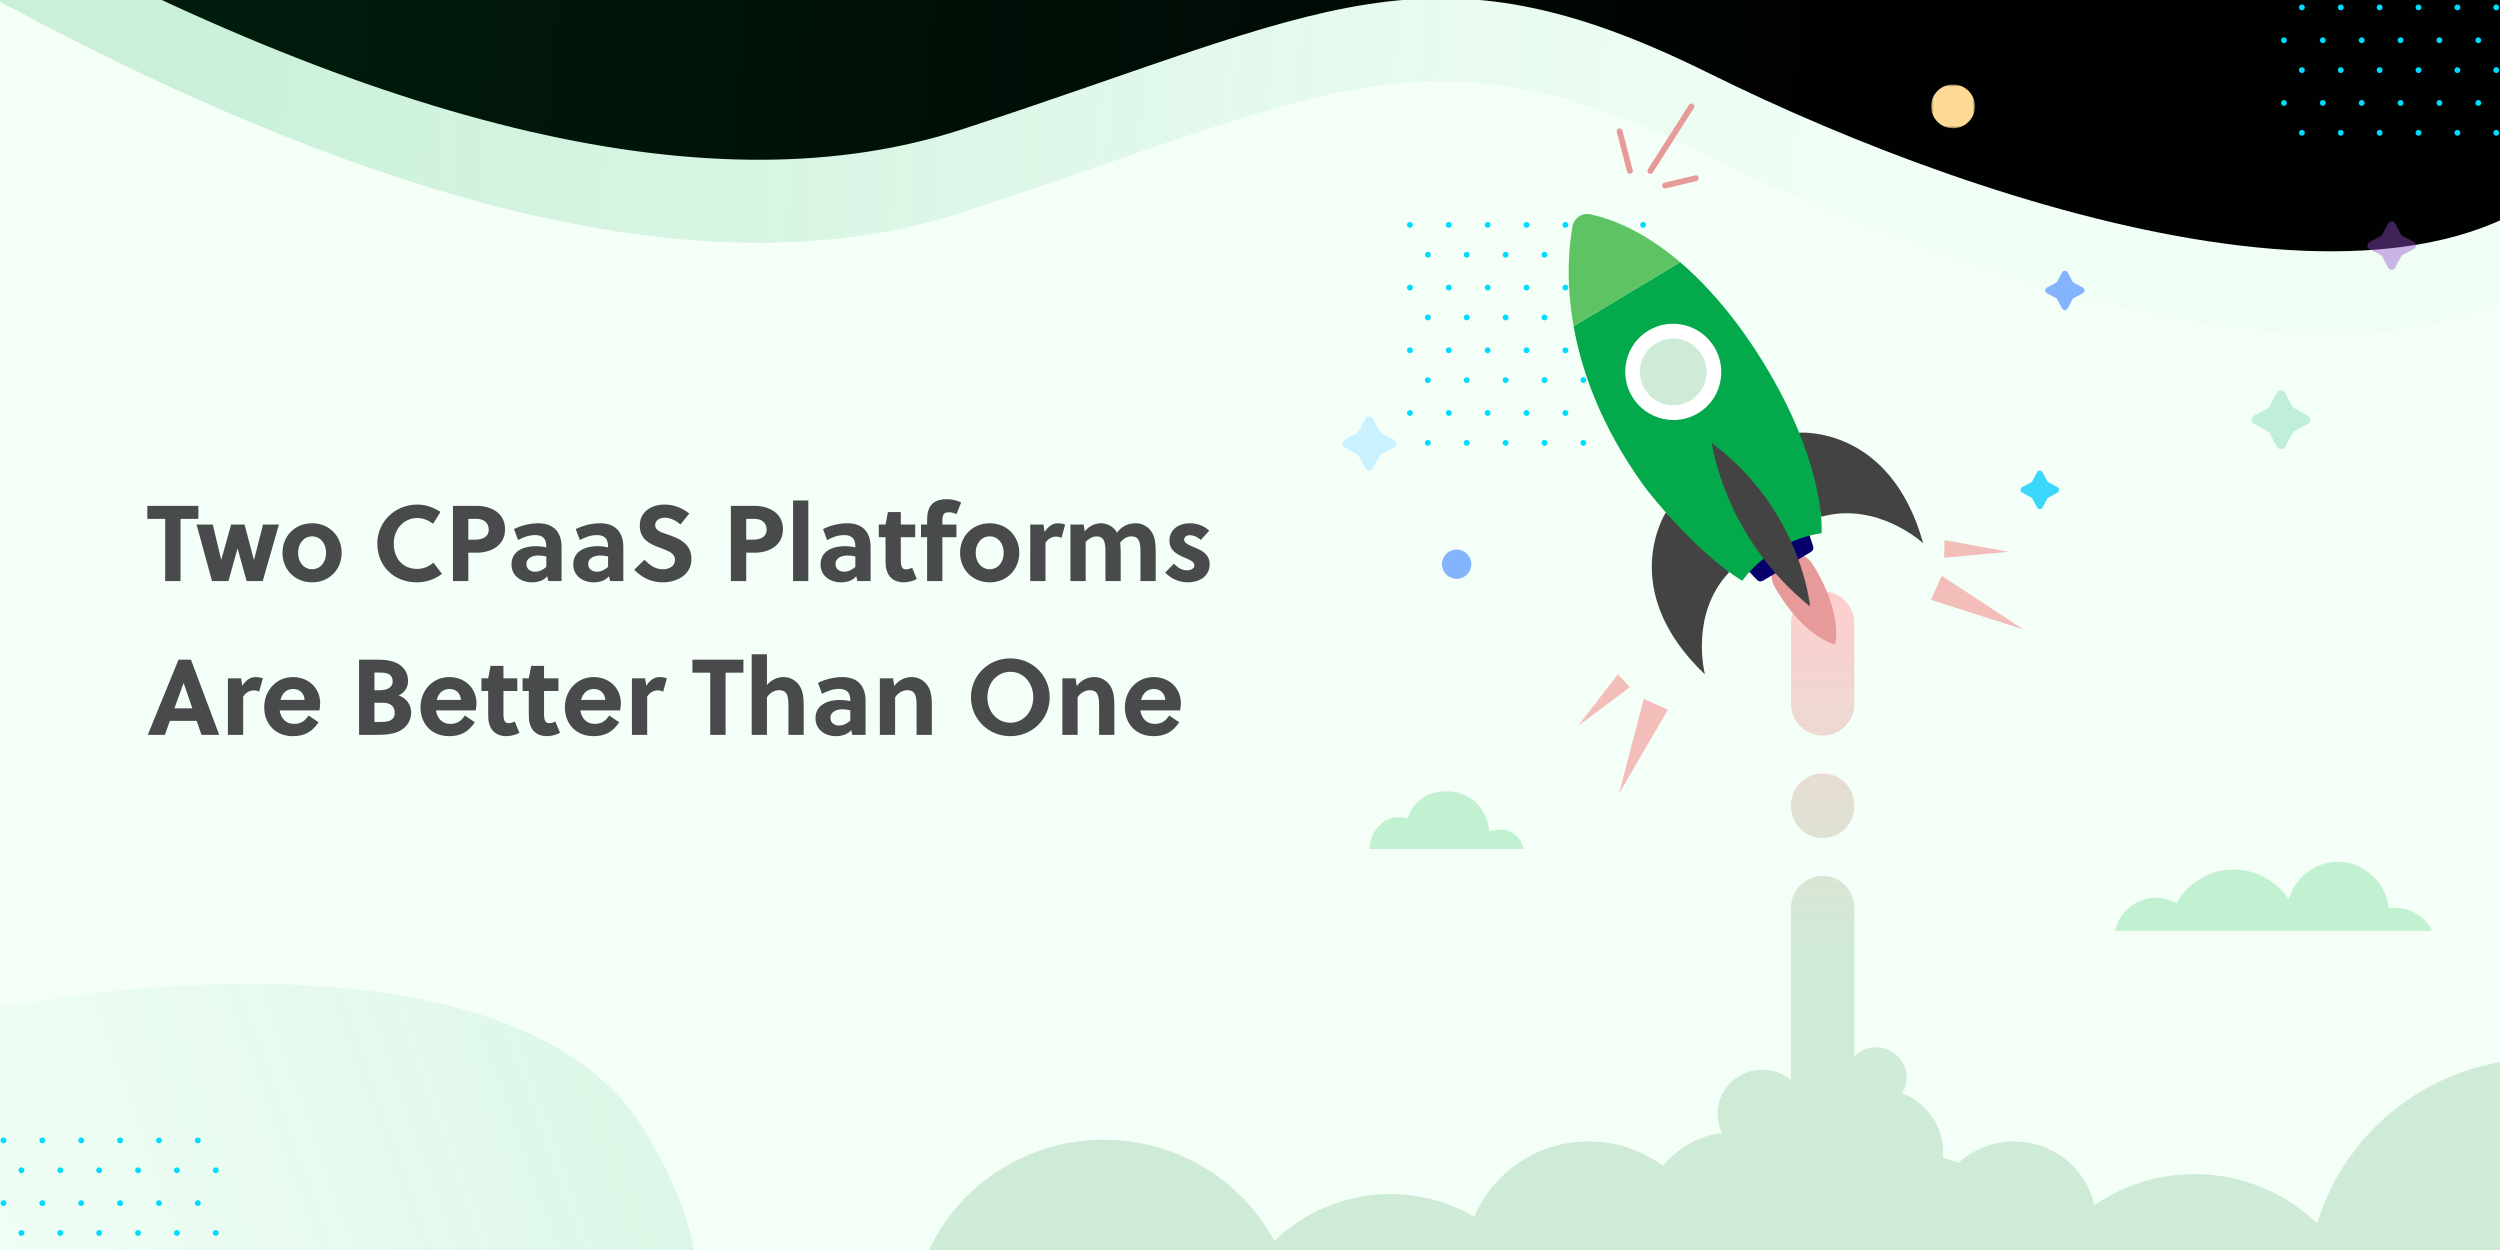 <svg xmlns="http://www.w3.org/2000/svg" xmlns:xlink="http://www.w3.org/1999/xlink" width="1024" height="512" xmlns:v="https://vecta.io/nano"><defs><filter id="A"><feColorMatrix in="SourceGraphic" values="0 0 0 0 0.263 0 0 0 0 0.627 0 0 0 0 0.278 0 0 0 1 0"/></filter><linearGradient x1="7.862%" y1="50%" x2="67.715%" y2="51.163%" id="B"><stop stop-color="#03a94a" stop-opacity=".168" offset="0%"/><stop stop-color="#03a94a" stop-opacity=".012" offset="100%"/></linearGradient><path d="M-16-8c173.333 96 310 127.667 410 95C544 38 585 7 700 64s309 119 367 23c38.667-64 42-120 10-168L-9-39-16-8z" id="C"/><filter x="-5.3%" y="-42.7%" width="110.6%" height="156.9%" id="D"><feOffset dy="-34" in="SourceAlpha"/><feGaussianBlur stdDeviation="14"/><feColorMatrix values="0 0 0 0 0.847   0 0 0 0 0.963   0 0 0 0 0.867  0 0 0 1 0"/></filter><linearGradient x1="50%" y1="0%" x2="50%" y2="70.47%" id="E"><stop stop-color="#ffcece" offset="0%"/><stop stop-color="#ceebd7" offset="100%"/></linearGradient><path id="F" d="M.474.588h17.95v17.947H.474z"/><linearGradient x1="73.5%" y1="48.479%" x2="120.23%" y2="51.846%" id="G"><stop stop-color="#03a94a" stop-opacity=".012" offset="0%"/><stop stop-color="#03a94a" stop-opacity=".168" offset="100%"/></linearGradient><path id="H" d="M8.537 89.282a1.19 1.19 0 0 1 1.189 1.187 1.19 1.19 0 0 1-1.189 1.187 1.19 1.19 0 0 1-1.189-1.187 1.19 1.19 0 0 1 1.189-1.187zm15.922 0a1.19 1.19 0 0 1 1.189 1.187 1.19 1.19 0 0 1-1.189 1.187 1.19 1.19 0 0 1-1.189-1.187 1.19 1.19 0 0 1 1.189-1.187zm15.922 0a1.19 1.19 0 0 1 1.189 1.187 1.19 1.19 0 0 1-1.189 1.187 1.19 1.19 0 0 1-1.189-1.187 1.19 1.19 0 0 1 1.189-1.187zm15.922 0a1.19 1.19 0 0 1 1.189 1.187 1.19 1.19 0 0 1-1.189 1.187 1.19 1.19 0 0 1-1.189-1.187 1.19 1.19 0 0 1 1.189-1.187zm15.922 0a1.19 1.19 0 0 1 1.189 1.187 1.19 1.19 0 0 1-1.189 1.187 1.19 1.19 0 0 1-1.189-1.187 1.19 1.19 0 0 1 1.189-1.187zm15.922 0a1.19 1.19 0 0 1 1.189 1.187 1.19 1.19 0 0 1-1.189 1.187 1.19 1.19 0 0 1-1.189-1.187 1.19 1.19 0 0 1 1.189-1.187zm15.922 0a1.19 1.19 0 0 1 1.189 1.187 1.19 1.19 0 0 1-1.189 1.187 1.19 1.19 0 0 1-1.189-1.187 1.19 1.19 0 0 1 1.189-1.187zM1.189 77.051a1.19 1.19 0 0 1 1.189 1.187 1.19 1.19 0 0 1-1.189 1.187A1.19 1.19 0 0 1 0 78.238a1.19 1.19 0 0 1 1.189-1.187zm15.922 0a1.19 1.19 0 0 1 1.189 1.187 1.19 1.19 0 0 1-1.189 1.187 1.19 1.19 0 0 1-1.189-1.187 1.19 1.19 0 0 1 1.189-1.187zm15.922 0a1.19 1.19 0 0 1 1.189 1.187c0 .656-.532 1.187-1.189 1.187a1.19 1.19 0 0 1-1.189-1.187 1.19 1.19 0 0 1 1.189-1.187zm15.922 0a1.19 1.19 0 0 1 1.189 1.187c0 .656-.532 1.187-1.189 1.187a1.19 1.19 0 0 1-1.189-1.187 1.19 1.19 0 0 1 1.189-1.187zm15.922 0a1.19 1.19 0 0 1 1.189 1.187c0 .656-.532 1.187-1.189 1.187a1.19 1.19 0 0 1-1.189-1.187 1.19 1.19 0 0 1 1.189-1.187zm15.922 0a1.19 1.19 0 0 1 1.189 1.187 1.19 1.19 0 0 1-1.189 1.187c-.657 0-1.189-.531-1.189-1.187a1.19 1.19 0 0 1 1.189-1.187zm15.922 0a1.19 1.19 0 0 1 1.189 1.187 1.19 1.19 0 0 1-1.189 1.187c-.657 0-1.189-.531-1.189-1.187a1.19 1.19 0 0 1 1.189-1.187zM8.537 63.598a1.19 1.19 0 0 1 1.189 1.187c0 .656-.532 1.187-1.189 1.187a1.19 1.19 0 0 1-1.189-1.187 1.19 1.19 0 0 1 1.189-1.187zm15.922 0a1.19 1.19 0 0 1 1.189 1.187c0 .656-.532 1.187-1.189 1.187a1.19 1.19 0 0 1-1.189-1.187 1.19 1.19 0 0 1 1.189-1.187zm15.922 0a1.19 1.19 0 0 1 1.189 1.187 1.19 1.19 0 0 1-1.189 1.187c-.657 0-1.189-.531-1.189-1.187a1.19 1.19 0 0 1 1.189-1.187zm15.922 0a1.19 1.19 0 0 1 1.189 1.187 1.19 1.19 0 0 1-1.189 1.187c-.657 0-1.189-.531-1.189-1.187a1.19 1.19 0 0 1 1.189-1.187zm15.922 0a1.19 1.19 0 0 1 1.189 1.187 1.19 1.19 0 0 1-1.189 1.187c-.657 0-1.189-.531-1.189-1.187a1.19 1.19 0 0 1 1.189-1.187zm15.922 0a1.19 1.19 0 0 1 1.189 1.187 1.19 1.19 0 0 1-1.189 1.187 1.19 1.19 0 0 1-1.189-1.187 1.19 1.19 0 0 1 1.189-1.187zm15.922 0a1.19 1.19 0 0 1 1.189 1.187 1.19 1.19 0 0 1-1.189 1.187 1.19 1.19 0 0 1-1.189-1.187 1.19 1.19 0 0 1 1.189-1.187zM1.189 51.368a1.19 1.19 0 0 1 1.189 1.187 1.19 1.19 0 0 1-1.189 1.187A1.19 1.19 0 0 1 0 52.555a1.19 1.19 0 0 1 1.189-1.187zm15.922 0a1.19 1.19 0 0 1 1.189 1.187 1.19 1.19 0 0 1-1.189 1.187 1.19 1.19 0 0 1-1.189-1.187 1.19 1.19 0 0 1 1.189-1.187zm15.922 0a1.19 1.19 0 0 1 1.189 1.187 1.19 1.19 0 0 1-1.189 1.187 1.19 1.19 0 0 1-1.189-1.187 1.19 1.19 0 0 1 1.189-1.187zm15.922 0a1.19 1.19 0 0 1 1.189 1.187 1.19 1.19 0 0 1-1.189 1.187 1.19 1.19 0 0 1-1.189-1.187 1.19 1.19 0 0 1 1.189-1.187zm15.922 0a1.19 1.19 0 0 1 1.189 1.187 1.19 1.19 0 0 1-1.189 1.187 1.19 1.19 0 0 1-1.189-1.187 1.19 1.19 0 0 1 1.189-1.187zm15.922 0a1.19 1.19 0 0 1 1.189 1.187 1.19 1.19 0 0 1-1.189 1.187 1.19 1.19 0 0 1-1.189-1.187 1.19 1.19 0 0 1 1.189-1.187zm15.922 0a1.19 1.19 0 0 1 1.189 1.187 1.19 1.19 0 0 1-1.189 1.187 1.19 1.19 0 0 1-1.189-1.187 1.19 1.19 0 0 1 1.189-1.187zM40.381 37.914a1.19 1.19 0 0 1 1.189 1.187 1.19 1.19 0 0 1-1.189 1.187 1.19 1.19 0 0 1-1.189-1.187 1.19 1.19 0 0 1 1.189-1.187zm15.922 0a1.19 1.19 0 0 1 1.189 1.187 1.19 1.19 0 0 1-1.189 1.187 1.19 1.19 0 0 1-1.189-1.187 1.19 1.19 0 0 1 1.189-1.187zm15.922 0a1.19 1.19 0 0 1 1.189 1.187 1.19 1.19 0 0 1-1.189 1.187 1.19 1.19 0 0 1-1.189-1.187 1.19 1.19 0 0 1 1.189-1.187zm-63.687 0a1.19 1.19 0 0 1 1.189 1.187 1.19 1.19 0 0 1-1.189 1.187 1.19 1.19 0 0 1-1.189-1.187 1.19 1.19 0 0 1 1.189-1.187zm15.922 0a1.19 1.19 0 0 1 1.189 1.187 1.19 1.19 0 0 1-1.189 1.187 1.19 1.19 0 0 1-1.189-1.187 1.19 1.19 0 0 1 1.189-1.187zm63.687 0a1.19 1.19 0 0 1 1.189 1.187 1.19 1.19 0 0 1-1.189 1.187 1.19 1.19 0 0 1-1.189-1.187 1.19 1.19 0 0 1 1.189-1.187zm15.922 0a1.19 1.19 0 0 1 1.189 1.187 1.19 1.19 0 0 1-1.189 1.187 1.19 1.19 0 0 1-1.189-1.187 1.19 1.19 0 0 1 1.189-1.187zm-7.348-12.23a1.19 1.19 0 0 1 1.189 1.187 1.19 1.19 0 0 1-1.189 1.187 1.19 1.19 0 0 1-1.189-1.187c0-.656.532-1.187 1.189-1.187zm-95.53 0a1.19 1.19 0 0 1 1.189 1.187 1.19 1.19 0 0 1-1.189 1.187A1.19 1.19 0 0 1 0 26.871a1.19 1.19 0 0 1 1.189-1.187zm31.843 0c.657 0 1.189.531 1.189 1.187a1.19 1.19 0 0 1-1.189 1.187 1.19 1.19 0 0 1-1.189-1.187 1.19 1.19 0 0 1 1.189-1.187zm31.843 0c.657 0 1.189.531 1.189 1.187a1.19 1.19 0 0 1-1.189 1.187 1.19 1.19 0 0 1-1.189-1.187 1.19 1.19 0 0 1 1.189-1.187zm-47.765 0a1.19 1.19 0 0 1 1.189 1.187 1.19 1.19 0 0 1-1.189 1.187 1.19 1.19 0 0 1-1.189-1.187 1.19 1.19 0 0 1 1.189-1.187zm63.687 0a1.19 1.19 0 0 1 1.189 1.187 1.19 1.19 0 0 1-1.189 1.187 1.19 1.19 0 0 1-1.189-1.187c0-.656.532-1.187 1.189-1.187zm-31.844 0c.657 0 1.189.531 1.189 1.187a1.19 1.19 0 0 1-1.189 1.187 1.19 1.19 0 0 1-1.189-1.187 1.19 1.19 0 0 1 1.189-1.187zM8.537 12.231c.657 0 1.189.531 1.189 1.187a1.19 1.19 0 0 1-1.189 1.187 1.19 1.19 0 0 1-1.189-1.187 1.19 1.19 0 0 1 1.189-1.187zm15.922 0c.657 0 1.189.531 1.189 1.187a1.19 1.19 0 0 1-1.189 1.187 1.19 1.19 0 0 1-1.189-1.187 1.19 1.19 0 0 1 1.189-1.187zm15.922 0a1.19 1.19 0 0 1 1.189 1.187 1.19 1.19 0 0 1-1.189 1.187 1.19 1.19 0 0 1-1.189-1.187c0-.656.532-1.187 1.189-1.187zm15.922 0a1.19 1.19 0 0 1 1.189 1.187 1.19 1.19 0 0 1-1.189 1.187 1.19 1.19 0 0 1-1.189-1.187c0-.656.532-1.187 1.189-1.187zm15.922 0a1.19 1.19 0 0 1 1.189 1.187 1.19 1.19 0 0 1-1.189 1.187 1.19 1.19 0 0 1-1.189-1.187c0-.656.532-1.187 1.189-1.187zm15.922 0a1.19 1.19 0 0 1 1.189 1.187 1.19 1.19 0 0 1-1.189 1.187 1.19 1.19 0 0 1-1.189-1.187 1.19 1.19 0 0 1 1.189-1.187zm15.922 0a1.19 1.19 0 0 1 1.189 1.187 1.19 1.19 0 0 1-1.189 1.187 1.19 1.19 0 0 1-1.189-1.187 1.19 1.19 0 0 1 1.189-1.187zM1.189 0a1.19 1.19 0 0 1 1.189 1.187 1.19 1.19 0 0 1-1.189 1.187A1.19 1.19 0 0 1 0 1.187 1.19 1.19 0 0 1 1.189 0zM17.11 0a1.19 1.19 0 0 1 1.189 1.187 1.19 1.19 0 0 1-1.189 1.187 1.19 1.19 0 0 1-1.189-1.187A1.19 1.19 0 0 1 17.11 0zm15.922 0a1.19 1.19 0 0 1 1.189 1.187 1.19 1.19 0 0 1-1.189 1.187 1.19 1.19 0 0 1-1.189-1.187A1.19 1.19 0 0 1 33.032 0zm15.922 0a1.19 1.19 0 0 1 1.189 1.187 1.19 1.19 0 0 1-1.189 1.187 1.19 1.19 0 0 1-1.189-1.187A1.19 1.19 0 0 1 48.954 0zm15.922 0a1.19 1.19 0 0 1 1.189 1.187 1.19 1.19 0 0 1-1.189 1.187 1.19 1.19 0 0 1-1.189-1.187A1.19 1.19 0 0 1 64.875 0zm15.922 0a1.19 1.19 0 0 1 1.189 1.187 1.19 1.19 0 0 1-1.189 1.187 1.19 1.19 0 0 1-1.189-1.187A1.19 1.19 0 0 1 80.798 0zm15.922 0a1.19 1.19 0 0 1 1.189 1.187 1.19 1.19 0 0 1-1.189 1.187 1.19 1.19 0 0 1-1.189-1.187A1.19 1.19 0 0 1 96.719 0z"/></defs><g fill="none" fill-rule="evenodd"><path fill="#f3fff7" d="M-15.761-13h1047.469l8.531 539-1056-.387z"/><g filter="url(#A)"><g transform="translate(576.316 90.928)"><use xlink:href="#H" fill="#00dbff"/></g></g><use fill="#000" filter="url(#D)" xlink:href="#C"/><use fill="url(#B)" xlink:href="#C"/><g transform="translate(372 34)"><path d="M396.425 394.979c6.898 0 12.491 5.524 12.491 12.338a12.17 12.17 0 0 1-1.84 6.45c9.828 3.745 16.8 13.165 16.8 24.194a25.94 25.94 0 0 1-.102 2.303 57.21 57.21 0 0 1 6.506 2.017c5.976-5.429 13.951-8.744 22.71-8.744 16.114 0 29.576 11.219 32.818 26.18 11.642-8.063 25.821-12.793 41.119-12.793 19.551 0 37.275 7.726 50.214 20.256 11.725-39.055 48.277-67.539 91.553-67.539 52.744 0 95.502 42.309 95.502 94.5s-42.758 94.5-95.502 94.5c-31.92 0-60.182-15.497-77.522-39.302-11.748 23.296-36.104 39.302-64.245 39.302-35.99 0-65.789-26.183-70.943-60.318-8.004 10.774-19.898 18.789-34.177 21.769-15.553 3.246-30.965-.102-43.255-8.128-8.315 5.883-18.506 9.346-29.515 9.346-18.697 0-35.033-9.988-43.837-24.858-7.12 4.306-15.418 6.934-24.353 7.302-5.706.235-11.231-.47-16.421-1.976l.075-.491c-5.208 36.565-39.437 62.035-76.452 56.891-19.575-2.72-36.009-13.457-46.38-28.379-16.873 20.622-43.979 32.23-72.504 28.269-43.2-6-73.293-45.443-67.215-88.095s46.025-72.365 89.224-66.365c26.06 3.619 47.35 19.408 58.808 40.73 14.496-14.086 35.232-21.586 56.925-18.571 9.103 1.265 17.526 4.263 24.977 8.61 7.355-17.407 24.399-29.959 44.738-30.795 12.165-.501 23.506 3.271 32.541 9.964a37.52 37.52 0 0 1 24.147-13.525 17.79 17.79 0 0 1-1.782-7.784c0-9.975 8.186-18.06 18.283-18.06 8.217 0 15.167 5.354 17.471 12.723 2.178-.709 4.508-1.092 6.928-1.092 2.72 0 5.325.484 7.732 1.371 1.36-1.004 2.824-1.882 4.371-2.613a12.18 12.18 0 0 1-2.382-7.249c0-6.814 5.592-12.338 12.492-12.338z" fill="#ceebd7"/><path d="M374.56 324.791c7.158 0 12.96 5.802 12.96 12.96V410.4c0 7.158-5.802 12.96-12.96 12.96s-12.96-5.802-12.96-12.96v-72.649c0-7.158 5.802-12.96 12.96-12.96zm0-41.983c7.158 0 12.96 5.802 12.96 12.96v.548c0 7.158-5.802 12.96-12.96 12.96s-12.96-5.802-12.96-12.96v-.548c0-7.158 5.802-12.96 12.96-12.96zm0-74.555c7.158 0 12.96 5.802 12.96 12.96v33.12c0 7.158-5.802 12.96-12.96 12.96s-12.96-5.802-12.96-12.96v-33.12c0-7.158 5.802-12.96 12.96-12.96z" fill="url(#E)"/><g transform="translate(177)"><path d="M16.426 303.659c4.188-3.813 8.631-3.135 10.937-2.379 2.022-5.21 6.376-11.144 15.726-11.144 16.664 0 17.997 16.393 17.997 16.393 11.732-3.553 13.998 6.827 13.998 7.24H12.027c0-6.693 4.398-10.11 4.398-10.11m317.58 30.062c3.051 0 5.911.827 8.39 2.261 4.74-8.264 13.484-13.831 23.517-13.831 9.369 0 17.63 4.842 22.543 12.216 2.594-8.881 10.619-15.359 20.13-15.359 10.797 0 19.678 8.342 20.873 19.074.869-.139 1.754-.234 2.657-.234 6.586 0 12.292 3.813 15.159 9.398H317.352c1.775-7.749 8.55-13.526 16.653-13.526" fill="#c2f1d1"/><g transform="translate(241.514)"><mask id="I" fill="#fff"><use xlink:href="#F"/></mask><path d="M18.425 9.562c0 4.955-4.018 8.973-8.975 8.973S.474 14.517.474 9.562 4.492.587 9.45.587s8.975 4.018 8.975 8.975" fill="#fddb96" mask="url(#I)"/></g><path d="M53.639 197.085c0 3.316-2.686 6.003-6.003 6.003s-6.005-2.686-6.005-6.003 2.689-6.005 6.005-6.005 6.003 2.689 6.003 6.005" fill="#84b4fe"/><path d="M293.713 165.516l-3.597-1.927c-.226-.121-.41-.307-.53-.53l-1.93-3.6c-.486-.909-1.791-.909-2.282 0l-1.927 3.6c-.121.223-.305.41-.528.53l-3.6 1.927c-.911.488-.911 1.793 0 2.282l3.6 1.93a1.31 1.31 0 0 1 .528.528l1.927 3.6c.491.909 1.796.909 2.282 0l1.93-3.6a1.3 1.3 0 0 1 .53-.528l3.597-1.93c.911-.488.911-1.793 0-2.282" fill="#3cd8fb"/><path d="M439.689 65.127l-4.537-2.432c-.281-.152-.515-.383-.664-.667l-2.432-4.535c-.617-1.148-2.263-1.148-2.878 0l-2.432 4.535a1.6 1.6 0 0 1-.667.667l-4.532 2.432a1.63 1.63 0 0 0 0 2.875l4.532 2.432a1.6 1.6 0 0 1 .667.667l2.432 4.535c.614 1.148 2.261 1.148 2.878 0l2.432-4.535c.15-.284.383-.515.664-.667l4.537-2.432c1.147-.617 1.147-2.261 0-2.875" fill-opacity=".418" fill="#9551d1"/><path d="M396.277 136.207l-5.485-2.941c-.341-.184-.622-.465-.806-.806l-2.941-5.485c-.743-1.386-2.733-1.386-3.477 0l-2.941 5.485a1.97 1.97 0 0 1-.806.806l-5.483 2.941c-1.389.743-1.389 2.734 0 3.477l5.483 2.941a1.97 1.97 0 0 1 .806.806l2.941 5.483c.743 1.389 2.733 1.389 3.477 0l2.941-5.483c.184-.341.465-.622.806-.806l5.485-2.941c1.386-.743 1.386-2.734 0-3.477" fill-opacity=".32" fill="#50c99d"/><path d="M21.846 146.091l-5.021-2.692a1.79 1.79 0 0 1-.738-.74l-2.694-5.021c-.68-1.271-2.502-1.271-3.183 0l-2.694 5.021a1.79 1.79 0 0 1-.738.74l-5.021 2.692a1.81 1.81 0 0 0 0 3.183l5.021 2.694c.315.168.57.423.738.738l2.694 5.021c.68 1.271 2.502 1.271 3.183 0l2.694-5.021c.168-.315.423-.57.738-.738l5.021-2.694c1.271-.68 1.271-2.502 0-3.183" fill="#c9f1ff"/><path d="M304.124 83.788l-3.674-1.969a1.32 1.32 0 0 1-.538-.541l-1.972-3.674c-.499-.93-1.833-.93-2.329 0l-1.972 3.674c-.123.228-.31.418-.538.541l-3.676 1.969c-.93.499-.93 1.83 0 2.329l3.676 1.972a1.33 1.33 0 0 1 .538.538l1.972 3.676c.496.93 1.83.93 2.329 0l1.972-3.676c.121-.228.31-.415.538-.538l3.674-1.972c.93-.499.93-1.83 0-2.329" fill="#84b4fe"/><g transform="matrix(.857 -.515 .515 .857 50.138 83.254)"><path d="M64.187 171.506c0-5.018-4.048-9.087-9.039-9.087s-9.039 4.069-9.039 9.087c0 0-1.168 21.487 9.039 32.925 10.205-11.438 9.039-32.925 9.039-32.925" fill="#e69a9a"/><path d="M23.58 122.296s-33.849 16.48-20.437 65.08c0 0 7.163-24.43 30.127-30.757l-9.69-34.323zm63.441 0s33.849 16.48 20.436 65.08c0 0-7.162-24.43-30.126-30.757l9.69-34.323z" fill="#434343"/><path d="M66.285 166.755H43.278c-.908 0-1.694-.632-1.895-1.523l-1.264-5.601c-.274-1.221.65-2.386 1.897-2.386h25.533c1.247 0 2.172 1.165 1.895 2.386l-1.264 5.601c-.2.89-.987 1.523-1.894 1.523" fill="#05006d"/><path d="M21.579 109.168s3.531 32.595 14.445 53.25c0 0 17.335-8.392 37.88 0 0 0 12.518-17.428 15.087-55.832 1.479-22.129-.289-47.396-7.579-69.165H30.495c-6.775 17.733-11.602 41.548-8.916 71.747" fill="#03A94A"/><path d="M51.209 2.103c-5.122 5.825-13.903 17.501-20.713 35.318h50.917c-4.665-13.93-11.587-26.43-21.386-35.749-2.522-2.399-6.518-2.185-8.818.43" fill="#5ec463"/><path d="M54.396 107.593s-15.618 35.678 0 78.098c0 0 17.355-35.397 0-78.098" fill="#434343"/><path d="M75.499 74.487c0 10.908-8.796 19.75-19.646 19.75s-19.645-8.842-19.645-19.75 8.795-19.751 19.645-19.751 19.646 8.843 19.646 19.751" fill="#fff"/><path d="M69.492 74.487c0 7.572-6.105 13.712-13.638 13.712s-13.638-6.139-13.638-13.712 6.107-13.712 13.638-13.712 13.638 6.139 13.638 13.712" fill="#ceebd7"/></g><path d="M114.4 19.8l4.2 16.2m27 3L133 42m10.8-32.4L127 36" stroke="#e69a9a" stroke-linecap="round" stroke-width="2.4"/></g><path opacity=".67" d="M301.299 252.296l9.866 4.393-20.053 34.419zm122.03-50.458l-4.393 9.866 37.934 12.16zm1.122-14.599l-.126 7.199 26.446-2.419zm-133.754 54.958l4.91 5.266-21.272 15.898z" fill="#f39d9d"/></g><path d="M-866 476.024c173.333 96 310 127.667 410 95 150-49 191-80 306-23s356 91.941 414-4.059c38.667-64 26.333-110.98-37-140.941l-1086 42-7 31z" fill="url(#G)" transform="matrix(1 0 0 -1 0 1006.965)"/><g filter="url(#A)"><g transform="translate(-15.684 465.928)"><use xlink:href="#H" fill="#00dbff"/></g></g><g filter="url(#A)"><g transform="translate(934.316 -36.072)"><use xlink:href="#H" fill="#00dbff"/></g></g><path d="M73.948 238v-25.476h7.304V207.2h-20.9v5.324h7.304V238h6.292zm19.624 0l3.696-13.244h.088L101.008 238h6.6l6.644-23.144h-6.512l-3.652 14.3h-.132l-3.784-14.3h-5.5L90.668 229.2h-.088l-3.432-14.344h-6.644L86.84 238h6.732zm34.276.528c7.04 0 12.1-5.28 12.1-12.1s-5.06-12.1-12.1-12.1c-7.084 0-12.144 5.28-12.144 12.1s5.06 12.1 12.144 12.1zm0-5.368c-3.432 0-5.764-2.948-5.764-6.732s2.332-6.732 5.764-6.732 5.72 2.948 5.72 6.732-2.288 6.732-5.72 6.732zm42.856 5.368c3.784 0 7.348-1.188 10.34-3.476l-3.52-4.576c-1.892 1.628-4.224 2.552-6.556 2.552-6.028 0-9.68-4.268-9.68-10.428 0-5.852 4.092-10.428 9.68-10.428 2.376 0 4.576.968 6.424 2.376l3.036-4.884c-3.036-1.892-5.94-2.992-9.46-2.992-9.064 0-16.412 6.908-16.412 15.928 0 9.416 6.908 15.928 16.148 15.928zm21.12-.528v-11.616h3.52c5.28 0 11.528-2.552 11.528-9.636 0-6.996-6.292-9.548-11.528-9.548h-9.812V238h6.292zm2.508-16.94h-2.508v-8.536h3.344c2.992 0 5.016 1.628 5.016 4.356 0 3.08-2.508 4.18-5.852 4.18zm23.496 17.468c2.464 0 4.796-.66 6.292-2.508l.484 1.98h5.412v-13.904c0-6.028-3.124-9.768-9.548-9.768-3.432 0-6.996.924-9.944 2.376l1.672 4.488c2.024-1.056 4.356-2.024 6.996-2.024 3.388 0 4.576 1.76 4.576 4.664v.352c-1.452-.308-2.904-.484-4.18-.484-4.796 0-10.076 1.804-10.076 7.48 0 4.752 4.004 7.348 8.316 7.348zm1.32-4.356c-1.848 0-3.52-1.056-3.52-3.08 0-2.728 2.684-3.564 4.972-3.564.968 0 1.98.132 3.168.396v4.268c-1.32 1.188-2.816 1.98-4.62 1.98zm23.98 4.356c2.464 0 4.796-.66 6.292-2.508l.484 1.98h5.412v-13.904c0-6.028-3.124-9.768-9.548-9.768-3.432 0-6.996.924-9.944 2.376l1.672 4.488c2.024-1.056 4.356-2.024 6.996-2.024 3.388 0 4.576 1.76 4.576 4.664v.352c-1.452-.308-2.904-.484-4.18-.484-4.796 0-10.076 1.804-10.076 7.48 0 4.752 4.004 7.348 8.316 7.348zm1.32-4.356c-1.848 0-3.52-1.056-3.52-3.08 0-2.728 2.684-3.564 4.972-3.564.968 0 1.98.132 3.168.396v4.268c-1.32 1.188-2.816 1.98-4.62 1.98zm27.104 4.356c5.368 0 11.66-2.86 11.66-9.548 0-6.468-5.236-8.492-9.592-9.988l-.855-.291-.433-.146c-2.022-.686-3.992-1.479-3.992-3.435 0-2.024 1.892-3.08 4.004-3.08 2.376 0 4.664 1.32 6.38 2.772l3.608-4.488c-3.124-2.376-6.248-3.652-10.208-3.652-5.104 0-10.076 2.772-10.076 8.624 0 5.36 3.709 7.302 7.392 8.735l.442.17.44.166.219.082c3.124 1.144 5.94 2.156 5.94 4.796 0 2.728-2.42 3.916-4.884 3.916-3.212 0-5.148-1.452-7.656-3.872l-4.18 4.092c3.344 3.344 7.04 5.148 11.792 5.148zm34.1-.528v-11.616h3.52c5.28 0 11.528-2.552 11.528-9.636 0-6.996-6.292-9.548-11.528-9.548h-9.812V238h6.292zm2.508-16.94h-2.508v-8.536h3.344c2.992 0 5.016 1.628 5.016 4.356 0 3.08-2.508 4.18-5.852 4.18zM331.084 238v-33h-6.248v33h6.248zm13.332.528c2.464 0 4.796-.66 6.292-2.508l.484 1.98h5.412v-13.904c0-6.028-3.124-9.768-9.548-9.768-3.432 0-6.996.924-9.944 2.376l1.672 4.488c2.024-1.056 4.356-2.024 6.996-2.024 3.388 0 4.576 1.76 4.576 4.664v.352c-1.452-.308-2.904-.484-4.18-.484-4.796 0-10.076 1.804-10.076 7.48 0 4.752 4.004 7.348 8.316 7.348zm1.32-4.356c-1.848 0-3.52-1.056-3.52-3.08 0-2.728 2.684-3.564 4.972-3.564.968 0 1.98.132 3.168.396v4.268c-1.32 1.188-2.816 1.98-4.62 1.98zm24.288 4.356c1.804 0 4.004-.484 5.5-1.364l-1.936-4.62c-.792.396-1.54.66-2.508.66-1.32 0-1.848-.836-2.024-2.2-.07-.528-.084-1.028-.087-1.567l-.001-9.389h5.896v-5.192h-5.896v-5.104h-5.28l-.968 5.104h-2.772v5.192h2.772v9.636c0 1.364.088 2.728.44 3.872.836 2.992 3.256 4.972 6.864 4.972zm15.972-.528v-17.952h5.764v-5.192h-5.764v-1.496c0-1.144.132-2.156.616-2.816.352-.44.924-.704 1.936-.704 1.232 0 2.2.22 3.212.748l1.936-4.796c-1.804-.836-3.784-1.32-5.764-1.32-3.168 0-5.236.792-6.512 2.376-1.188 1.452-1.672 3.52-1.672 6.16v1.848h-2.508v5.192h2.508V238h6.248zm19.404.528c7.04 0 12.1-5.28 12.1-12.1s-5.06-12.1-12.1-12.1c-7.084 0-12.144 5.28-12.144 12.1s5.06 12.1 12.144 12.1zm0-5.368c-3.432 0-5.764-2.948-5.764-6.732s2.332-6.732 5.764-6.732 5.72 2.948 5.72 6.732-2.288 6.732-5.72 6.732zm22.836 4.84v-15.664c.924-1.54 2.552-2.552 4.356-2.552.792 0 1.54.176 2.2.528l1.496-5.456c-.836-.308-1.848-.528-2.992-.528-2.288 0-4.092 1.452-5.412 3.608l-.484-3.08h-5.412V238h6.248zm16.456 0v-16.016c1.144-1.32 2.904-2.288 4.444-2.288 1.32 0 2.376.484 2.948 1.584.704 1.32.704 3.3.704 5.016V238h6.248v-12.012c0-1.276-.088-2.508-.22-3.652 1.144-1.672 2.904-2.64 4.532-2.64 1.408 0 2.508.484 3.08 1.628.66 1.32.704 3.256.704 4.972V238h6.248v-12.012c0-3.344-.264-6.336-2.068-8.668-1.452-1.848-3.608-2.992-6.072-2.992-2.508 0-5.544.792-7.7 3.872-1.188-2.332-3.916-3.872-6.556-3.872-2.288 0-4.84 1.012-6.688 3.344l-.44-2.816h-5.412V238h6.248zm41.888.528c4.488 0 8.888-2.332 8.888-7.436 0-4.4-3.784-5.896-6.776-7.128-1.936-.792-3.652-1.54-3.652-2.992 0-1.1 1.056-1.76 2.244-1.76 1.76 0 3.388.88 4.576 1.936l3.432-3.784c-2.156-2.024-4.928-3.036-8.008-3.036-4.224 0-8.272 2.376-8.272 7.084 0 4.048 3.036 5.632 5.808 6.82 2.288 1.012 4.4 1.716 4.4 3.344 0 1.408-1.672 2.024-2.948 2.024-2.244 0-3.696-1.012-5.456-2.728l-3.564 3.696c2.552 2.552 5.72 3.96 9.328 3.96zM67.524 301l2.068-5.72h10.956l1.98 5.72h7.26l-11.572-30.8h-5.104L60.528 301h6.996zm11.264-10.868H71.44l3.74-10.34h.044l3.564 10.34zM99.6 301v-15.664c.924-1.54 2.552-2.552 4.356-2.552.792 0 1.54.176 2.2.528l1.496-5.456c-.836-.308-1.848-.528-2.992-.528-2.288 0-4.092 1.452-5.412 3.608l-.484-3.08h-5.412V301H99.6zm20.328.528c4.972 0 7.92-1.848 10.56-5.676l-4.092-2.772c-1.496 2.2-3.036 3.432-6.028 3.432-3.3 0-5.368-2.376-5.808-5.544h16.28c.176-.924.308-2.024.308-2.948 0-6.16-4.752-10.692-11.176-10.692-6.644 0-11.748 5.368-11.748 12.364 0 6.952 4.708 11.836 11.704 11.836zm4.84-14.828h-9.9c.66-2.596 2.288-4.488 5.28-4.488 2.552 0 4.488 1.716 4.62 4.488zM154.82 301c2.772 0 5.764-.264 8.096-1.232 3.344-1.408 5.5-4.268 5.5-7.92 0-3.256-2.024-5.94-5.148-6.996 2.552-1.144 3.872-3.388 3.872-5.94 0-2.772-1.232-5.192-3.608-6.732-2.288-1.496-5.412-1.98-8.36-1.98h-8.096V301h7.744zm.308-18.26h-1.76v-7.26h1.232c1.98 0 3.74 0 4.928.792.748.572 1.32 1.452 1.32 2.86 0 2.42-2.112 3.608-5.72 3.608zm.039 12.98h-1.799v-7.876h3.52c3.124 0 4.796 1.584 4.796 4.136 0 1.584-.66 2.508-1.76 3.08-1.238.619-3.016.657-4.757.66h0zm28.781 5.808c4.972 0 7.92-1.848 10.56-5.676l-4.092-2.772c-1.496 2.2-3.036 3.432-6.028 3.432-3.3 0-5.368-2.376-5.808-5.544h16.28c.176-.924.308-2.024.308-2.948 0-6.16-4.752-10.692-11.176-10.692-6.644 0-11.748 5.368-11.748 12.364 0 6.952 4.708 11.836 11.704 11.836zm4.84-14.828h-9.9c.66-2.596 2.288-4.488 5.28-4.488 2.552 0 4.488 1.716 4.62 4.488zm18.48 14.828c1.804 0 4.004-.484 5.5-1.364l-1.936-4.62c-.792.396-1.54.66-2.508.66-1.32 0-1.848-.836-2.024-2.2-.07-.528-.084-1.028-.087-1.567l-.001-9.389h5.676v-5.192h-5.676v-5.104h-5.28l-.968 5.104h-2.772v5.192h2.772v9.636c0 1.364.088 2.728.44 3.872.836 2.992 3.256 4.972 6.864 4.972zm16.632 0c1.804 0 4.004-.484 5.5-1.364l-1.936-4.62c-.792.396-1.54.66-2.508.66-1.32 0-1.848-.836-2.024-2.2-.07-.528-.084-1.028-.087-1.567l-.001-9.389h5.896v-5.192h-5.896v-5.104h-5.28l-.968 5.104h-2.552v5.192h2.552v9.636c0 1.364.088 2.728.44 3.872.836 2.992 3.256 4.972 6.864 4.972zm19.184 0c4.972 0 7.92-1.848 10.56-5.676l-4.092-2.772c-1.496 2.2-3.036 3.432-6.028 3.432-3.3 0-5.368-2.376-5.808-5.544h16.28c.176-.924.308-2.024.308-2.948 0-6.16-4.752-10.692-11.176-10.692-6.644 0-11.748 5.368-11.748 12.364 0 6.952 4.708 11.836 11.704 11.836zm4.84-14.828h-9.9c.66-2.596 2.288-4.488 5.28-4.488 2.552 0 4.488 1.716 4.62 4.488zm17.16 14.3v-15.664c.924-1.54 2.552-2.552 4.356-2.552.792 0 1.54.176 2.2.528l1.496-5.456c-.836-.308-1.848-.528-2.992-.528-2.288 0-4.092 1.452-5.412 3.608l-.484-3.08h-5.412V301h6.248zm32.12 0v-25.476h7.304V270.2h-20.9v5.324h7.304V301h6.292zm16.94 0v-15.356c1.144-1.892 3.168-2.948 5.016-2.948 1.364 0 2.508.484 3.08 1.628.66 1.32.704 3.256.704 4.972V301h6.248v-12.012c0-3.3-.264-6.292-2.068-8.624-1.452-1.848-3.652-3.036-6.16-3.036-2.376 0-4.972 1.012-6.82 3.256V268h-6.248v33h6.248zm28.204.528c2.464 0 4.796-.66 6.292-2.508l.484 1.98h5.412v-13.904c0-6.028-3.124-9.768-9.548-9.768-3.432 0-6.996.924-9.944 2.376l1.672 4.488c2.024-1.056 4.356-2.024 6.996-2.024 3.388 0 4.576 1.76 4.576 4.664v.352c-1.452-.308-2.904-.484-4.18-.484-4.796 0-10.076 1.804-10.076 7.48 0 4.752 4.004 7.348 8.316 7.348zm1.32-4.356c-1.848 0-3.52-1.056-3.52-3.08 0-2.728 2.684-3.564 4.972-3.564.968 0 1.98.132 3.168.396v4.268c-1.32 1.188-2.816 1.98-4.62 1.98zM366.636 301v-15.356c1.144-1.892 3.168-2.948 5.016-2.948 1.364 0 2.508.484 3.08 1.628.66 1.32.704 3.256.704 4.972V301h6.248v-12.012c0-3.3-.264-6.292-2.068-8.624-1.452-1.848-3.652-3.036-6.16-3.036-2.552 0-5.324 1.1-7.172 3.696l-.484-3.168h-5.412V301h6.248zm47.212.528c9.108 0 16.104-7.128 16.104-15.928s-6.996-15.928-16.104-15.928c-9.152 0-16.148 7.128-16.148 15.928s6.996 15.928 16.148 15.928zm0-5.5c-5.456 0-9.416-4.576-9.416-10.428s3.96-10.428 9.416-10.428c5.412 0 9.372 4.576 9.372 10.428s-3.96 10.428-9.372 10.428zM441.392 301v-15.356c1.144-1.892 3.168-2.948 5.016-2.948 1.364 0 2.508.484 3.08 1.628.66 1.32.704 3.256.704 4.972V301h6.248v-12.012c0-3.3-.264-6.292-2.068-8.624-1.452-1.848-3.652-3.036-6.16-3.036-2.552 0-5.324 1.1-7.172 3.696l-.484-3.168h-5.412V301h6.248zm31.064.528c4.972 0 7.92-1.848 10.56-5.676l-4.092-2.772c-1.496 2.2-3.036 3.432-6.028 3.432-3.3 0-5.368-2.376-5.808-5.544h16.28c.176-.924.308-2.024.308-2.948 0-6.16-4.752-10.692-11.176-10.692-6.644 0-11.748 5.368-11.748 12.364 0 6.952 4.708 11.836 11.704 11.836zm4.84-14.828h-9.9c.66-2.596 2.288-4.488 5.28-4.488 2.552 0 4.488 1.716 4.62 4.488z" fill="#494a4b" fill-rule="nonzero"/></g></svg>